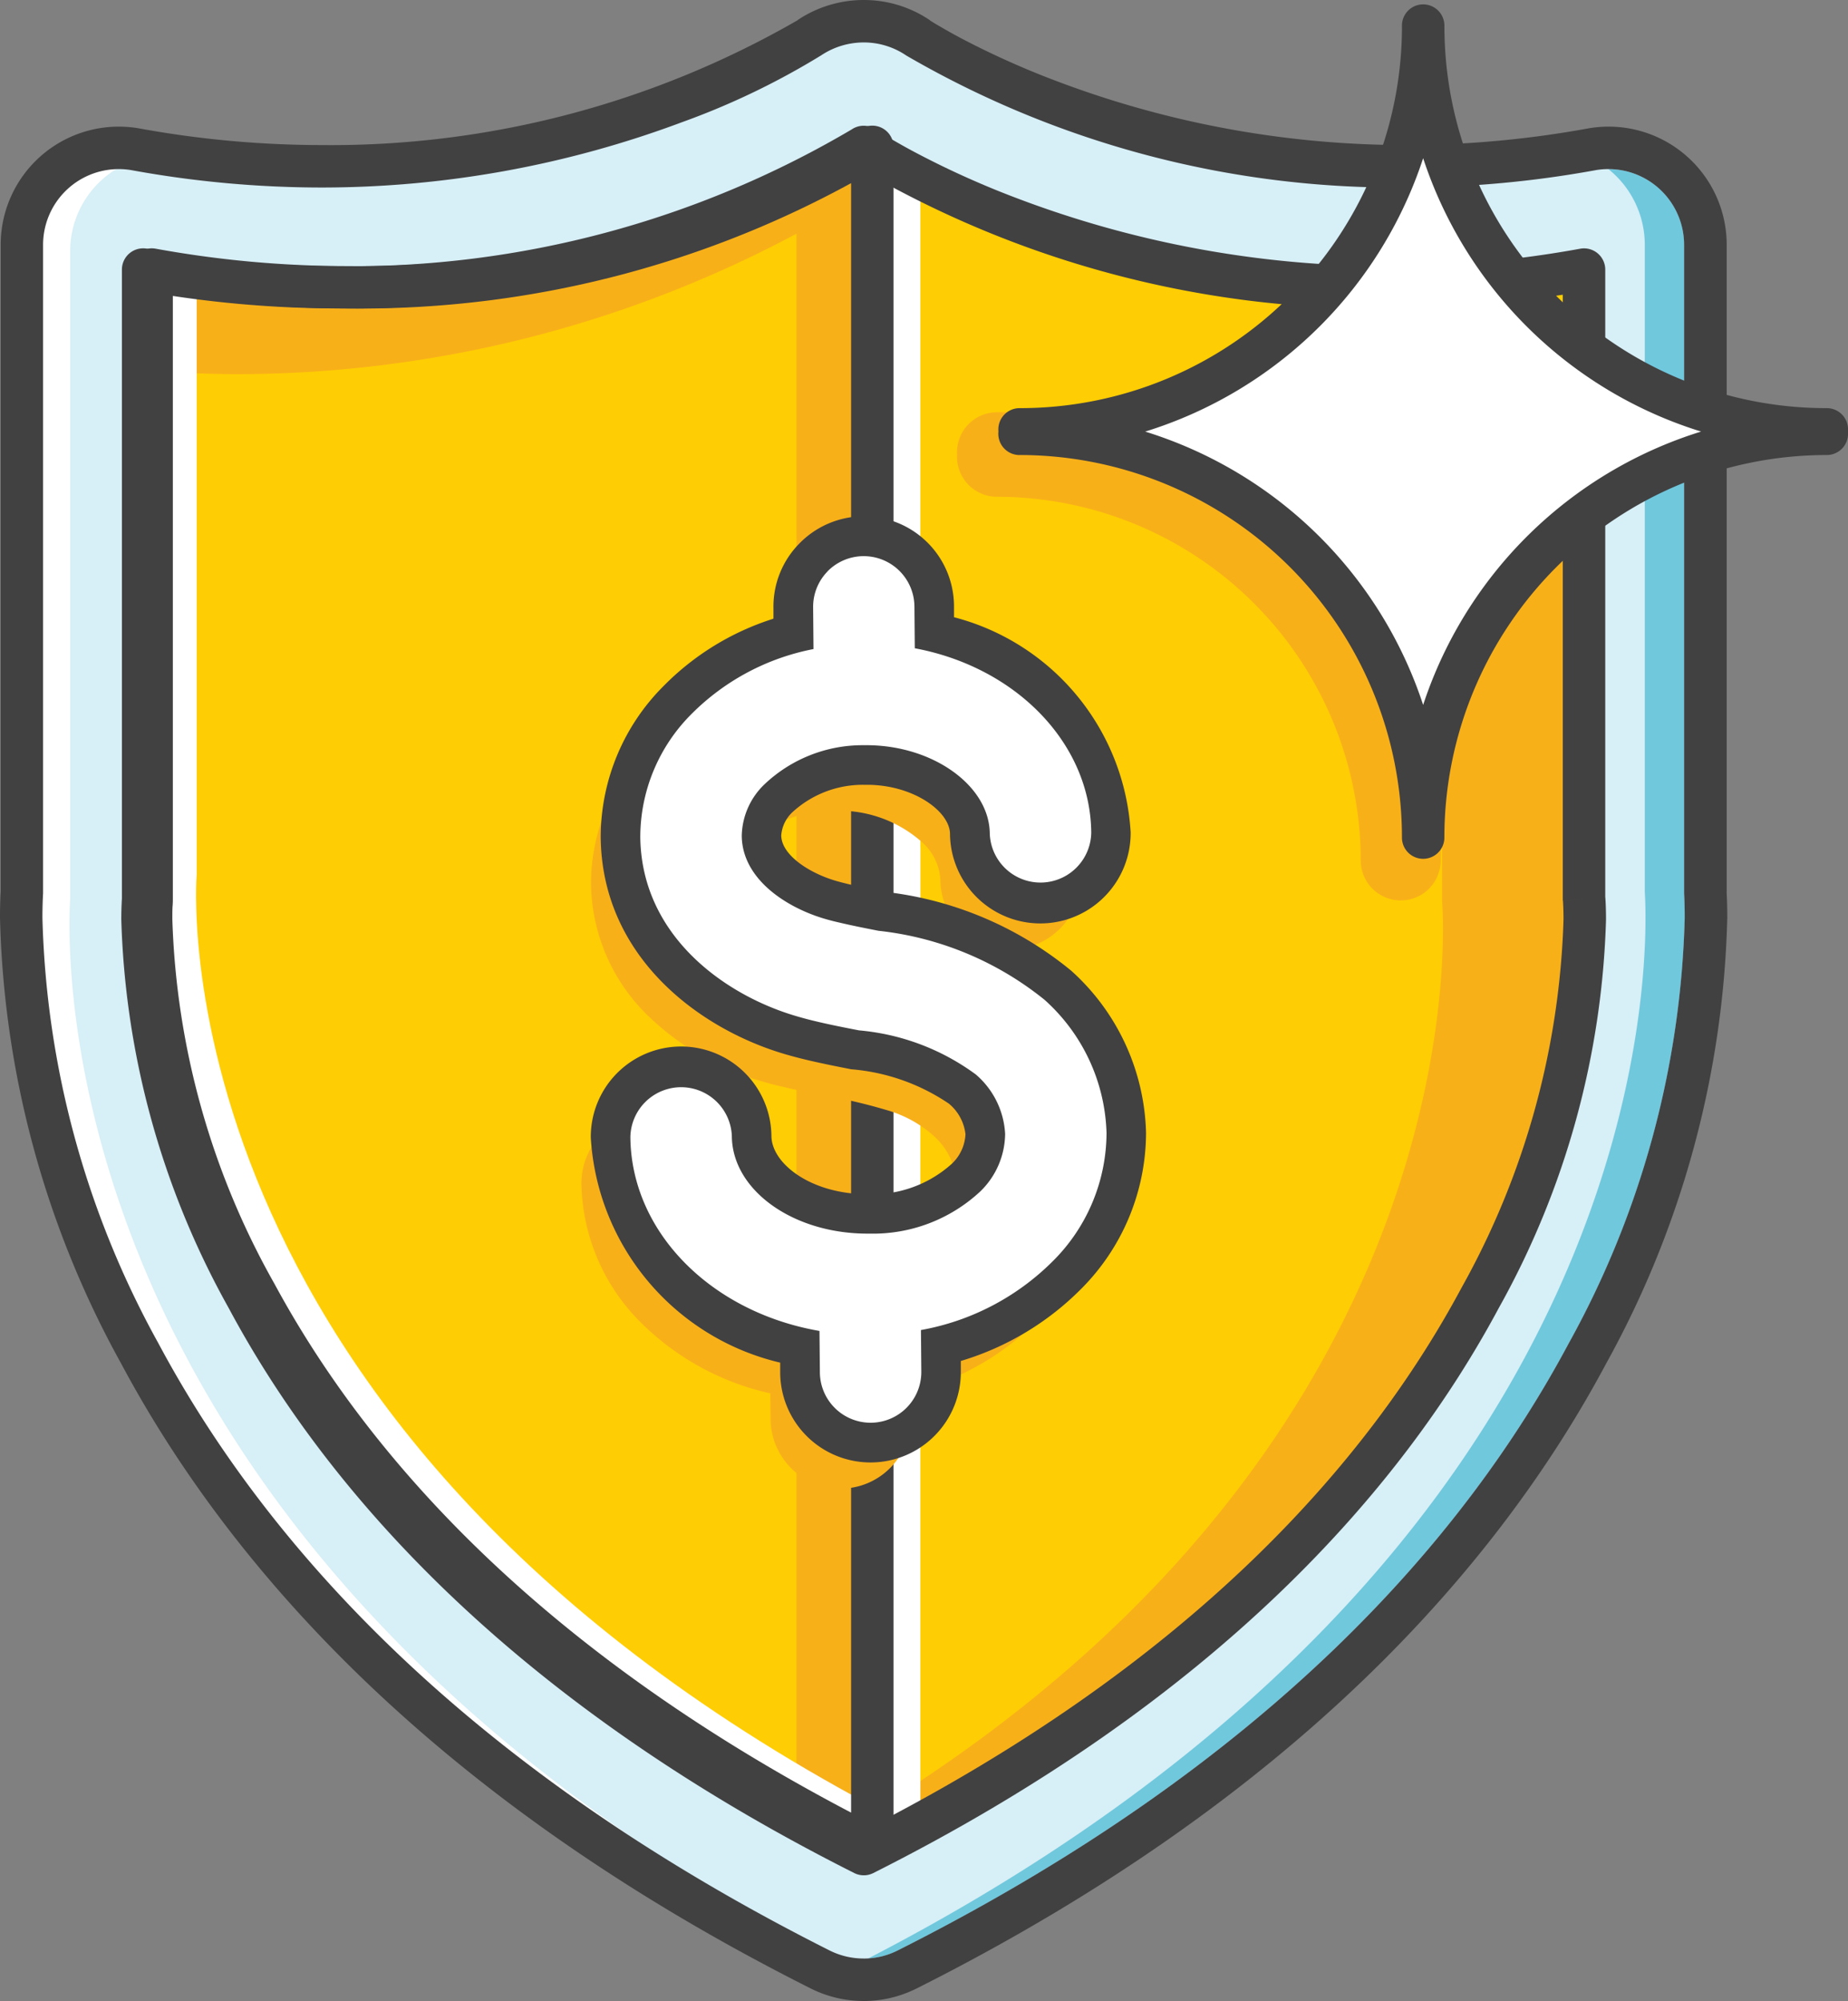 <svg height="55.49" viewBox="0 0 51.265 55.49" width="51.265" xmlns="http://www.w3.org/2000/svg" xmlns:xlink="http://www.w3.org/1999/xlink"><rect x="0" y="0" width="51.265" height="55.49" fill="#808080" stroke="none"/><clipPath id="a"><path d="m0 0h51.265v55.49h-51.265z"/></clipPath><g clip-path="url(#a)"><path d="m24.2 55.121a2.693 2.693 0 0 1 -1.208-.287c-22.609-11.366-22.257-28.046-22.146-29.877v-17.948a2.688 2.688 0 0 1 3.17-2.645 28.78 28.78 0 0 0 5.144.468 26.483 26.483 0 0 0 13.534-3.568 2.706 2.706 0 0 1 1.506-.455 2.678 2.678 0 0 1 1.507.461 26.473 26.473 0 0 0 13.524 3.562 28.912 28.912 0 0 0 5.143-.468 2.688 2.688 0 0 1 3.17 2.645v17.948c.111 1.832.463 18.511-22.142 29.878a2.693 2.693 0 0 1 -1.208.287" fill="#d7eff6" transform="translate(-.225 -.22)"/><path d="m24.353 56.406c-22.605-11.367-22.253-28.046-22.142-29.877v-17.949a2.665 2.665 0 0 1 2.115-2.619c-.055-.009-.111-.016-.166-.026a2.688 2.688 0 0 0 -3.169 2.645v17.949c-.111 1.831-.464 18.51 22.142 29.877a2.682 2.682 0 0 0 1.818.216 2.685 2.685 0 0 1 -.6-.216" fill="#fff" transform="translate(-.264 -1.604)"/><path d="m53.627 6.443.044.036a2.691 2.691 0 0 1 .966 2.065v17.947c.11 1.816.458 18.214-21.542 29.572a2.1 2.1 0 0 0 .819-.22c10.294-5.181 15.731-11.436 18.617-16.843a25.676 25.676 0 0 0 3.215-11.792c0-.316-.009-.547-.017-.683v-17.982a2.1 2.1 0 0 0 -2.1-2.1" fill="#70c8dd" transform="translate(-9.009 -1.754)"/><path d="m45.728 26.449v-17.449a28.685 28.685 0 0 1 -19.988-3.4 28.684 28.684 0 0 1 -19.988 3.4v17.449s-1.369 15.751 19.988 26.491c21.36-10.74 19.988-26.491 19.988-26.491" fill="#ffcd03" transform="translate(-1.561 -1.524)"/><path d="m52.573 18.349v11.573.02-11.591zm.016 11.925a23.548 23.548 0 0 1 -4.275 13.009c4.18-6.265 4.31-11.717 4.275-13.009m-21.053 25.6q-.324.187-.656.373a.807.807 0 0 0 .4.107 1.758 1.758 0 0 0 .532-.114c.087-.028.176-.057.267-.078l-.036-.022-.509-.266" fill="#dec224" transform="translate(-8.407 -4.995)"/><path d="m48.653 11.222v3.265h-12.344a1.11 1.11 0 0 0 -1.109 1.113v.062.061a1.11 1.11 0 0 0 1.11 1.108 10.1 10.1 0 0 1 10.09 10.084 1.109 1.109 0 0 0 2.218 0c0-.253.02-.5.038-.748v1.878s1.37 14.819-15.99 25.363v.366l.116-.033v.459a.956.956 0 0 1 .243.084c7.911-3.978 12.674-8.65 15.538-12.942a23.548 23.548 0 0 0 4.275-13.008c-.005-.189-.014-.289-.014-.289v-.045-.02-11.572zm-16.792 42.662-.079.046c.168.09.338.178.509.266a4.636 4.636 0 0 1 -.429-.312" fill="#f8b019" transform="translate(-8.652 -3.055)"/><path d="m33.41 31.915v27.46l1.218-.341v-26.849c-.327-.541-.738.138-1.218-.27" fill="#fff" transform="translate(-9.096 -8.689)"/><path d="m34.628 26.771v-19.85l-1.218-1.17v20.155z" fill="#fff" transform="translate(-9.096 -1.566)"/><path d="m23.958 54.9v-.589a2.1 2.1 0 0 1 -.944-.223c-10.299-5.18-15.735-11.435-18.622-16.841a25.678 25.678 0 0 1 -3.215-11.792c0-.315.01-.547.018-.681v-17.985a2.1 2.1 0 0 1 2.1-2.1 2.048 2.048 0 0 1 .376.034 29.414 29.414 0 0 0 5.251.477 28.546 28.546 0 0 0 9.988-1.808 20.923 20.923 0 0 0 3.873-1.859 2.127 2.127 0 0 1 1.178-.356 2.088 2.088 0 0 1 1.176.36l.008.005a27.041 27.041 0 0 0 13.848 3.658 29.469 29.469 0 0 0 5.249-.477 2.048 2.048 0 0 1 .376-.034 2.1 2.1 0 0 1 2.1 2.1v17.983c.008.136.017.367.017.683a25.681 25.681 0 0 1 -3.215 11.792c-2.884 5.406-8.32 11.661-18.62 16.842a2.1 2.1 0 0 1 -.943.223v1.178a3.275 3.275 0 0 0 1.472-.349c10.492-5.273 16.136-11.72 19.133-17.34a26.852 26.852 0 0 0 3.354-12.346c0-.341-.011-.595-.02-.753l-.587.035h.591v-17.948a3.276 3.276 0 0 0 -3.864-3.224 28.366 28.366 0 0 1 -5.039.458 27.379 27.379 0 0 1 -9.577-1.733 23.519 23.519 0 0 1 -2.684-1.19c-.31-.162-.547-.3-.706-.392s-.239-.147-.239-.147l-.324.491.333-.489a3.265 3.265 0 0 0 -1.839-.563 3.3 3.3 0 0 0 -1.831.554l.106.159-.1-.16.106.159-.1-.16a25.944 25.944 0 0 1 -13.22 3.471 28.3 28.3 0 0 1 -5.039-.458 3.276 3.276 0 0 0 -3.864 3.224v17.947h.589l-.588-.036c-.01.161-.02.416-.02.755a26.842 26.842 0 0 0 3.354 12.345c3 5.62 8.641 12.066 19.131 17.339a3.268 3.268 0 0 0 1.473.35z" fill="#414142"/><path d="m25.559 5.7a28.122 28.122 0 0 1 -14.359 3.82 28.228 28.228 0 0 0 14.359-3.786zm-19.871 3.326v2.8h.052v-2.79l-.052-.009m19.54 43.688h-.006c.129.08.277.164.453.253v-.026l-.448-.229" fill="#dec224" transform="translate(-1.549 -1.552)"/><path d="m25.578 5.747a28.236 28.236 0 0 1 -14.362 3.787h-.066a30.41 30.41 0 0 1 -5.39-.485v2.791c.83.067 1.644.1 2.439.1a32.967 32.967 0 0 0 15.463-3.894v43.514a7.031 7.031 0 0 1 1.115.834q.407-.237.8-.476zm-.058 46.945a1.219 1.219 0 0 0 -.273.034c.148.077.3.152.448.229v-.246a.9.9 0 0 0 -.175-.017" fill="#f8b019" transform="translate(-1.568 -1.565)"/><path d="m32.482 70.272.035.022h.006l-.041-.021" fill="#dba828" transform="translate(-8.843 -19.131)"/><path d="m32.692 69.19q-.394.239-.8.476a4.556 4.556 0 0 0 .43.312l.04.02a1.218 1.218 0 0 1 .273-.034.911.911 0 0 1 .175.017v-.458l-.117.033z" fill="#f5981e" transform="translate(-8.682 -18.837)"/><path d="m33.128 5.634v-.034s-.114.077-.325.205l.325-.168" fill="#fff" transform="translate(-8.93 -1.524)"/><path d="m7.024 27.038v-16.569c-.411-.058-.825-.122-1.245-.2v17.453s-1.37 15.751 19.988 26.49v-1.331c-20.056-10.713-18.743-25.843-18.743-25.843" fill="#fff" transform="translate(-1.568 -2.796)"/><path d="m5.558 8.778h-.589v17.451h.589l-.587-.052c0 .015-.02.234-.02.625a23.068 23.068 0 0 0 2.975 10.664c2.691 4.987 7.8 10.788 17.356 15.592a.589.589 0 0 0 .853-.525v-47.156a.589.589 0 0 0 -.92-.487l-.015.01a27.361 27.361 0 0 1 -14.2 3.783 29.756 29.756 0 0 1 -5.336-.483.589.589 0 0 0 -.694.579h.589l-.106.579a31.013 31.013 0 0 0 5.547.5 28.373 28.373 0 0 0 14.877-4l-.33-.487h-.589v47.162h.589l.264-.526c-9.37-4.714-14.268-10.327-16.848-15.1a21.9 21.9 0 0 1 -2.834-10.107c0-.177 0-.311.009-.4l.005-.1v-.025-.052-17.445h-.585l-.106.579z" fill="#414142" transform="translate(-1.348 -1.304)"/><path d="m45.2 26.229h.589v-17.451a.589.589 0 0 0 -.689-.578 29.762 29.762 0 0 1 -5.336.485 28.993 28.993 0 0 1 -10.364-1.91 24.644 24.644 0 0 1 -2.87-1.307c-.328-.178-.578-.325-.743-.426-.083-.05-.145-.09-.186-.116l-.043-.026-.011-.007a.588.588 0 0 0 -.662 0l-.012.007a27.355 27.355 0 0 1 -14.2 3.786 29.762 29.762 0 0 1 -5.339-.486.589.589 0 0 0 -.694.579v17.45h.589l-.586-.051c0 .015-.02.236-.02.631a23.444 23.444 0 0 0 2.977 10.764c2.691 5.028 7.8 10.867 17.356 15.672a.587.587 0 0 0 .528 0c9.558-4.805 14.662-10.645 17.353-15.672a23.444 23.444 0 0 0 2.973-10.764c0-.4-.019-.615-.02-.63l-.587.05-.587.05c0 .031.015.213.015.526a22.286 22.286 0 0 1 -2.831 10.213c-2.582 4.814-7.48 10.462-16.848 15.176l.264.525.264-.525c-9.369-4.714-14.266-10.362-16.847-15.176a22.28 22.28 0 0 1 -2.833-10.209c0-.179 0-.315.009-.4l.005-.1v-.029-.051-17.451h-.586l-.1.579a31 31 0 0 0 5.546.5 28.38 28.38 0 0 0 14.878-4l-.331-.487-.33.487a28.373 28.373 0 0 0 14.877 4 31.025 31.025 0 0 0 5.547-.5l-.115-.579h-.589v17.451.05z" fill="#414142" transform="translate(-1.258 -1.304)"/><path d="m38.863 12.3a11.2 11.2 0 0 1 11.2 11.2 11.2 11.2 0 0 1 11.2-11.2v-.123a11.2 11.2 0 0 1 -11.203-11.201 11.2 11.2 0 0 1 -11.2 11.2" fill="#fff" transform="translate(-10.58 -.266)"/><path d="m38.643 12.663a10.608 10.608 0 0 1 10.608 10.609.588.588 0 1 0 1.177 0 10.609 10.609 0 0 1 10.609-10.609.589.589 0 0 0 .589-.589v-.122a.589.589 0 0 0 -.589-.589 10.57 10.57 0 0 1 -7.5-3.107 10.577 10.577 0 0 1 -3.108-7.5.588.588 0 1 0 -1.177 0 10.571 10.571 0 0 1 -3.108 7.5 10.57 10.57 0 0 1 -7.5 3.107.589.589 0 0 0 0 1.178 11.786 11.786 0 0 0 11.784-11.786.588.588 0 1 0 -1.177 0 11.785 11.785 0 0 0 11.786 11.785v-.588h-.589v.122h.589v-.589a11.786 11.786 0 0 0 -11.786 11.787.588.588 0 1 0 1.177 0 11.786 11.786 0 0 0 -11.785-11.786.589.589 0 0 0 0 1.178" fill="#414142" transform="translate(-10.36 -.045)"/><path d="m28.927 23.96a.93.93 0 0 0 -.116.146l.1.994c-.076.022-.153.046-.229.07l.009 1.006-.429.087a5.987 5.987 0 0 0 -3.089 1.637 4.287 4.287 0 0 0 -1.283 3.037 4.111 4.111 0 0 0 1.31 2.975 6.447 6.447 0 0 0 2.646 1.5c.162.047.329.09.5.13.388.092.781.17 1.176.247a15.759 15.759 0 0 1 1.873.445 4.357 4.357 0 0 1 1.623.9l-.018-.005.019.019.008.007.068.063a2.843 2.843 0 0 1 .914 1.966 2.794 2.794 0 0 1 -.838 1.966l-.005.006a5.249 5.249 0 0 1 -6.9.082 2.789 2.789 0 0 1 -.9-1.977.875.875 0 0 0 -1.75.015 4.51 4.51 0 0 0 1.436 3.195 6.368 6.368 0 0 0 3.368 1.658l.437.076.015 1.6a.875.875 0 0 0 .883.865l.006.533-.006-.533a.876.876 0 0 0 .866-.883l-.015-1.6.436-.084a6.355 6.355 0 0 0 3.368-1.75 4.5 4.5 0 0 0 1.347-3.19 4.606 4.606 0 0 0 -1.445-3.205c-.035-.033-.069-.068-.1-.1a5.9 5.9 0 0 0 -2.079-1.219 15.665 15.665 0 0 0 -2.271-.566c-.357-.071-.7-.138-1.05-.219l.046.012-.1-.025.057.013-.057-.014c-.136-.032-.275-.068-.414-.108a4.6 4.6 0 0 1 -1.9-1.056 2.761 2.761 0 0 1 -.568-.771 2.286 2.286 0 0 1 -.236-.986 2.564 2.564 0 0 1 .779-1.8 4.483 4.483 0 0 1 3.092-1.245h.127a4.517 4.517 0 0 1 3.111 1.173 2.565 2.565 0 0 1 .833 1.8.876.876 0 0 0 .882.866.877.877 0 0 0 .865-.883 4.3 4.3 0 0 0 -1.364-3.03 5.988 5.988 0 0 0 -3.092-1.554l-.43-.081-.015-1.6a.878.878 0 0 0 -.883-.867.867.867 0 0 0 -.619.264" fill="#f8b019" transform="translate(-6.429 -6.451)"/><path d="m27.767 22.817a1.943 1.943 0 0 0 -.542 1.171 6.563 6.563 0 0 1 .616-.242c0 .021.052 0 .127-.045l-.127.045a1.991 1.991 0 0 1 .25-.806l.007.687c.143-.084.295-.172.294-.136l.023.215a.893.893 0 0 1 .115-.146.876.876 0 0 1 1.5.6l.015 1.6.431.08a5.99 5.99 0 0 1 3.09 1.56 4.3 4.3 0 0 1 1.369 3.038.88.88 0 0 1 -.867.883.875.875 0 0 1 -.883-.866 2.567 2.567 0 0 0 -.833-1.8 4.52 4.52 0 0 0 -3.112-1.173h-.121-.006a4.483 4.483 0 0 0 -3.092 1.245 2.564 2.564 0 0 0 -.779 1.8 2.284 2.284 0 0 0 .236.986 2.771 2.771 0 0 0 .568.771 4.6 4.6 0 0 0 1.9 1.055c.14.04.278.076.414.108l.057.014c.349.082.694.148 1.05.219a15.756 15.756 0 0 1 2.271.565 5.941 5.941 0 0 1 2.079 1.219c.035.032.069.065.1.1a4.6 4.6 0 0 1 1.445 3.205 4.507 4.507 0 0 1 -1.347 3.19 6.36 6.36 0 0 1 -3.368 1.75l-.436.084.015 1.6a.877.877 0 0 1 -.865.882l.005.532v.533-.533l-.005-.532a.875.875 0 0 1 -.883-.865l-.015-1.6-.438-.076a6.368 6.368 0 0 1 -3.368-1.658 4.5 4.5 0 0 1 -1.435-3.195.874.874 0 0 1 1.749-.015 2.793 2.793 0 0 0 .9 1.977 5.251 5.251 0 0 0 6.9-.082l.006-.006a2.8 2.8 0 0 0 .838-1.966 2.839 2.839 0 0 0 -.913-1.966l-.068-.064-.008-.007a4.347 4.347 0 0 0 -1.626-.912 15.619 15.619 0 0 0 -1.873-.445c-.4-.077-.788-.155-1.176-.248-.167-.039-.333-.082-.5-.129a6.434 6.434 0 0 1 -2.646-1.5 4.107 4.107 0 0 1 -1.315-2.973 4.283 4.283 0 0 1 1.284-3.045 5.98 5.98 0 0 1 3.091-1.638l.429-.088-.009-1.005a8.943 8.943 0 0 0 -3.551 2.12 4.411 4.411 0 0 0 -1.012 1.528 5.533 5.533 0 0 1 .83-2.155 6.354 6.354 0 0 0 -.54.495 5.353 5.353 0 0 0 -1.586 3.789 5.183 5.183 0 0 0 1.637 3.726 7.472 7.472 0 0 0 3.093 1.763l.023.007c.175.05.35.1.523.137.416.1.824.179 1.219.256a14.8 14.8 0 0 1 1.742.411 3.3 3.3 0 0 1 1.242.681l.053.049a1.82 1.82 0 0 1 .59 1.168 2.139 2.139 0 0 0 .213-.285l.012.1a1.84 1.84 0 0 1 -.564 1.307 2.636 2.636 0 0 1 -.463.376 4.037 4.037 0 0 1 -2.434.779 3.864 3.864 0 0 1 -2.7-.95 1.731 1.731 0 0 1 -.576-1.224 1.94 1.94 0 0 0 -1.936-1.918 1.881 1.881 0 0 0 -.4.314l-.044.047a2.007 2.007 0 0 0 -.242.338v-.013a2.063 2.063 0 0 1 .08-.589 1.957 1.957 0 0 0 -.784.488 1.936 1.936 0 0 0 -.55 1.371 5.569 5.569 0 0 0 1.757 3.947 7.341 7.341 0 0 0 3.483 1.859l.008.719a1.94 1.94 0 0 0 1.958 1.922 1.933 1.933 0 0 0 1.37-.584 1.935 1.935 0 0 0 .551-1.371l-.007-.719a7.334 7.334 0 0 0 3.494-1.958l.006-.006a5.568 5.568 0 0 0 1.644-3.937 5.658 5.658 0 0 0 -1.767-3.957c-.04-.039-.081-.079-.123-.118a7.014 7.014 0 0 0 -2.444-1.439 16.846 16.846 0 0 0 -2.423-.608c-.377-.074-.726-.142-1.065-.223-.124-.03-.247-.061-.366-.1a3.576 3.576 0 0 1 -1.449-.8 1.755 1.755 0 0 1 -.355-.477 1.2 1.2 0 0 1 -.127-.528 1.5 1.5 0 0 1 .48-1.051l.007-.007a3.434 3.434 0 0 1 2.343-.915h.1a3.458 3.458 0 0 1 2.371.87 1.509 1.509 0 0 1 .512 1.051 1.942 1.942 0 0 0 1.958 1.923 1.938 1.938 0 0 0 1.37-.585 1.935 1.935 0 0 0 .554-1.367 5.362 5.362 0 0 0 -1.69-3.792 6.982 6.982 0 0 0 -3.21-1.745l-.007-.735a1.94 1.94 0 0 0 -2.388-1.869 1.7 1.7 0 0 0 -.174.128v.041l-.071.022c-.025.023-.05.047-.074.071a1.94 1.94 0 0 0 -.3.4v-.027a2.1 2.1 0 0 1 .023-.327l-.124.047c0-.008.005-.016.008-.024a1.945 1.945 0 0 0 -.229.2m.588 10.629.1.024-.047-.011-.057-.013m-1.2 2.593.065.02-.041-.012-.024-.007m5.451.691.015.015h.005z" fill="#f8b019" transform="translate(-6.031 -6.052)"/><path d="m30.716 22.3-.007-.634a1.938 1.938 0 0 0 -.537.821c.178-.07.358-.133.544-.187" fill="#fff" transform="translate(-8.214 -5.898)"/><path d="m24.465 41.226c-.015.016-.031.032-.045.049a1.954 1.954 0 0 0 -.432.771 1.956 1.956 0 0 1 .586-.1h.026a1.745 1.745 0 0 1 .862-.234 1.772 1.772 0 0 1 1.317.571 1.985 1.985 0 0 1 .537 1.351c.011 1.215 1.357 2.191 3 2.176a3.633 3.633 0 0 0 1.931-.547 2.56 2.56 0 0 0 .253-.227l.007-.007a1.726 1.726 0 0 0 .541-1.221c0-.015 0-.03 0-.045-.026.03-.053.058-.082.087a3.382 3.382 0 0 1 -2.383.924c-1.643.015-2.988-.962-3-2.177a1.985 1.985 0 0 0 -.536-1.351 1.765 1.765 0 0 0 -2.578-.025" fill="#cba02e" transform="translate(-6.531 -11.075)"/><path d="m23.959 42.524a2.008 2.008 0 0 0 -.081.589v.014a1.921 1.921 0 0 1 .243-.339c.014-.015.028-.031.044-.047a1.837 1.837 0 0 1 .4-.314h-.021a1.927 1.927 0 0 0 -.586.1m9.269 1.435a2.129 2.129 0 0 1 -.213.286v.044a1.731 1.731 0 0 1 -.542 1.22l-.007.008a2.645 2.645 0 0 1 -.253.226 2.666 2.666 0 0 0 .464-.376 1.845 1.845 0 0 0 .563-1.307z" fill="#c98d2e" transform="translate(-6.501 -11.55)"/><path d="m30.921 21.038a1.95 1.95 0 0 0 -.415.642 1.879 1.879 0 0 1 .2-.249c.029-.03.059-.058.09-.086l.005.515q.085-.028.175-.05a1.733 1.733 0 0 1 .934-.284 1.893 1.893 0 0 1 1.855 1.921l.007.744a5.96 5.96 0 0 1 4.546 5.509 2.006 2.006 0 0 0 .269-1.017 5.958 5.958 0 0 0 -4.543-5.532l-.007-.744a1.892 1.892 0 0 0 -1.854-1.923 1.783 1.783 0 0 0 -1.262.549" fill="#cba02e" transform="translate(-8.305 -5.578)"/><path d="m30.333 22.613a2.272 2.272 0 0 0 -.023.327v.022a1.969 1.969 0 0 1 .3-.4l.074-.072c-.118.037-.234.076-.349.119m.418-.258v.078a2.147 2.147 0 0 1 .174-.129c-.06.015-.117.032-.175.051" fill="#c98d2e" transform="translate(-8.252 -6.072)"/><path d="m30.666 21.751a1.932 1.932 0 0 0 -.205.249 1.971 1.971 0 0 0 -.118.439c.114-.042.23-.082.348-.119l.07-.061v-.078l-.005-.516c-.03.028-.06.056-.089.086" fill="#c7bdbc" transform="translate(-8.261 -5.898)"/><path d="m26.189 26a5.96 5.96 0 0 0 -.739.926 7.1 7.1 0 0 1 2.669-1.343l-.007-.734c0-.067 0-.134.008-.2a6.369 6.369 0 0 0 -1.931 1.351" fill="#cba02e" transform="translate(-6.929 -6.71)"/><g fill="#c98d2e"><path d="m30.705 24.26a.86.86 0 0 0 -.132.471l.005.594c.076-.025.153-.049.229-.071z" transform="translate(-8.323 -6.605)"/><path d="m25.139 26.734a5.539 5.539 0 0 0 -.831 2.154 4.456 4.456 0 0 1 1.013-1.529 8.963 8.963 0 0 1 3.551-2.119l-.005-.592a.856.856 0 0 1 .133-.472l-.023-.215c0-.038-.151.052-.294.136v.033c-.044.012-.087.027-.13.041-.075.041-.13.066-.127.044-.21.071-.416.152-.616.242-.006.065-.009.132-.008.2l.007.734a7.112 7.112 0 0 0 -2.67 1.343" transform="translate(-6.618 -6.521)"/><path d="m30.217 23.207a1.991 1.991 0 0 0 -.25.806l.127-.044c.043-.015.086-.029.13-.042v-.032z" transform="translate(-8.158 -6.318)"/></g><path d="m35.933 40.931a7.408 7.408 0 0 1 -3.488 1.958l.006.706a1.956 1.956 0 0 1 -3.912.036l-.006-.707c-3.044-.706-5.226-3.092-5.25-5.817a1.956 1.956 0 1 1 3.912-.036c.01 1.186 1.5 2.174 3.26 2.158a3.837 3.837 0 0 0 2.683-1.009 1.733 1.733 0 0 0 .536-1.208 1.8 1.8 0 0 0 -.635-1.248 6.062 6.062 0 0 0 -2.975-1.087c-.4-.079-.811-.159-1.22-.257-.182-.044-.365-.092-.546-.144-2.171-.628-4.714-2.447-4.743-5.505a5.383 5.383 0 0 1 1.591-3.8 6.932 6.932 0 0 1 3.204-1.841l-.006-.72a1.956 1.956 0 1 1 3.912-.036l.007.722a6.082 6.082 0 0 1 4.9 5.549 1.956 1.956 0 0 1 -3.912.036c-.009-1.013-1.349-1.9-2.864-1.906h-.108a3.4 3.4 0 0 0 -2.334.918 1.512 1.512 0 0 0 -.475 1.039c.008.851.969 1.509 1.918 1.784.122.036.244.066.366.1.328.079.659.143 1.008.212l.055.011a9.279 9.279 0 0 1 4.875 2.05 5.706 5.706 0 0 1 1.9 4.089 5.6 5.6 0 0 1 -1.654 3.955" fill="#fff" transform="translate(-6.338 -5.564)"/><path d="m28.3 20.438a2.488 2.488 0 0 0 -.711 1.771v.306a7.408 7.408 0 0 0 -3.046 1.865 5.928 5.928 0 0 0 -1.746 4.19c.031 3.36 2.787 5.348 5.138 6.028.191.055.383.106.573.151.425.1.839.183 1.24.261a5.642 5.642 0 0 1 2.708.953 1.288 1.288 0 0 1 .46.849 1.2 1.2 0 0 1 -.381.82 3.283 3.283 0 0 1 -2.295.842c-1.586.015-2.7-.838-2.707-1.613a2.505 2.505 0 0 0 -5.011.046 6.831 6.831 0 0 0 5.254 6.238v.286a2.505 2.505 0 0 0 5.011-.047v-.285a7.886 7.886 0 0 0 3.329-1.99 6.142 6.142 0 0 0 1.809-4.343 6.25 6.25 0 0 0 -2.073-4.487 9.864 9.864 0 0 0 -5.141-2.186c-.37-.072-.712-.14-1.044-.218-.114-.028-.226-.056-.338-.088-.755-.219-1.519-.723-1.524-1.263a.984.984 0 0 1 .319-.651 2.886 2.886 0 0 1 1.957-.752h.1c1.287 0 2.3.734 2.306 1.362a2.505 2.505 0 0 0 5.011-.046 6.561 6.561 0 0 0 -4.9-5.963v-.309a2.5 2.5 0 0 0 -4.3-1.725m.787.766a1.407 1.407 0 0 1 2.415.969l.01 1.16c2.809.524 4.872 2.634 4.895 5.112a1.408 1.408 0 0 1 -2.815.025c-.012-1.325-1.575-2.447-3.413-2.449h-.114a3.955 3.955 0 0 0 -2.722 1.084 2.028 2.028 0 0 0 -.631 1.427c.01 1.211 1.254 2 2.315 2.307.13.038.26.071.39.1.354.084.709.154 1.086.228a8.844 8.844 0 0 1 4.609 1.915 5.153 5.153 0 0 1 1.719 3.69 5.032 5.032 0 0 1 -1.5 3.567 6.888 6.888 0 0 1 -3.648 1.9l.01 1.151a1.407 1.407 0 1 1 -2.814.025l-.011-1.151c-3.008-.52-5.222-2.741-5.246-5.373a1.408 1.408 0 0 1 2.815-.026c.014 1.509 1.725 2.721 3.814 2.7a4.364 4.364 0 0 0 3.075-1.167 2.251 2.251 0 0 0 .692-1.6 2.332 2.332 0 0 0 -.813-1.646 6.408 6.408 0 0 0 -3.241-1.223c-.4-.078-.8-.156-1.2-.252-.174-.041-.349-.087-.522-.138-1.988-.576-4.321-2.226-4.345-4.984a4.825 4.825 0 0 1 1.434-3.412 6.518 6.518 0 0 1 3.371-1.788l-.01-1.159a1.4 1.4 0 0 1 .4-.994" fill="#414142" transform="translate(-6.133 -5.358)"/></g></svg>